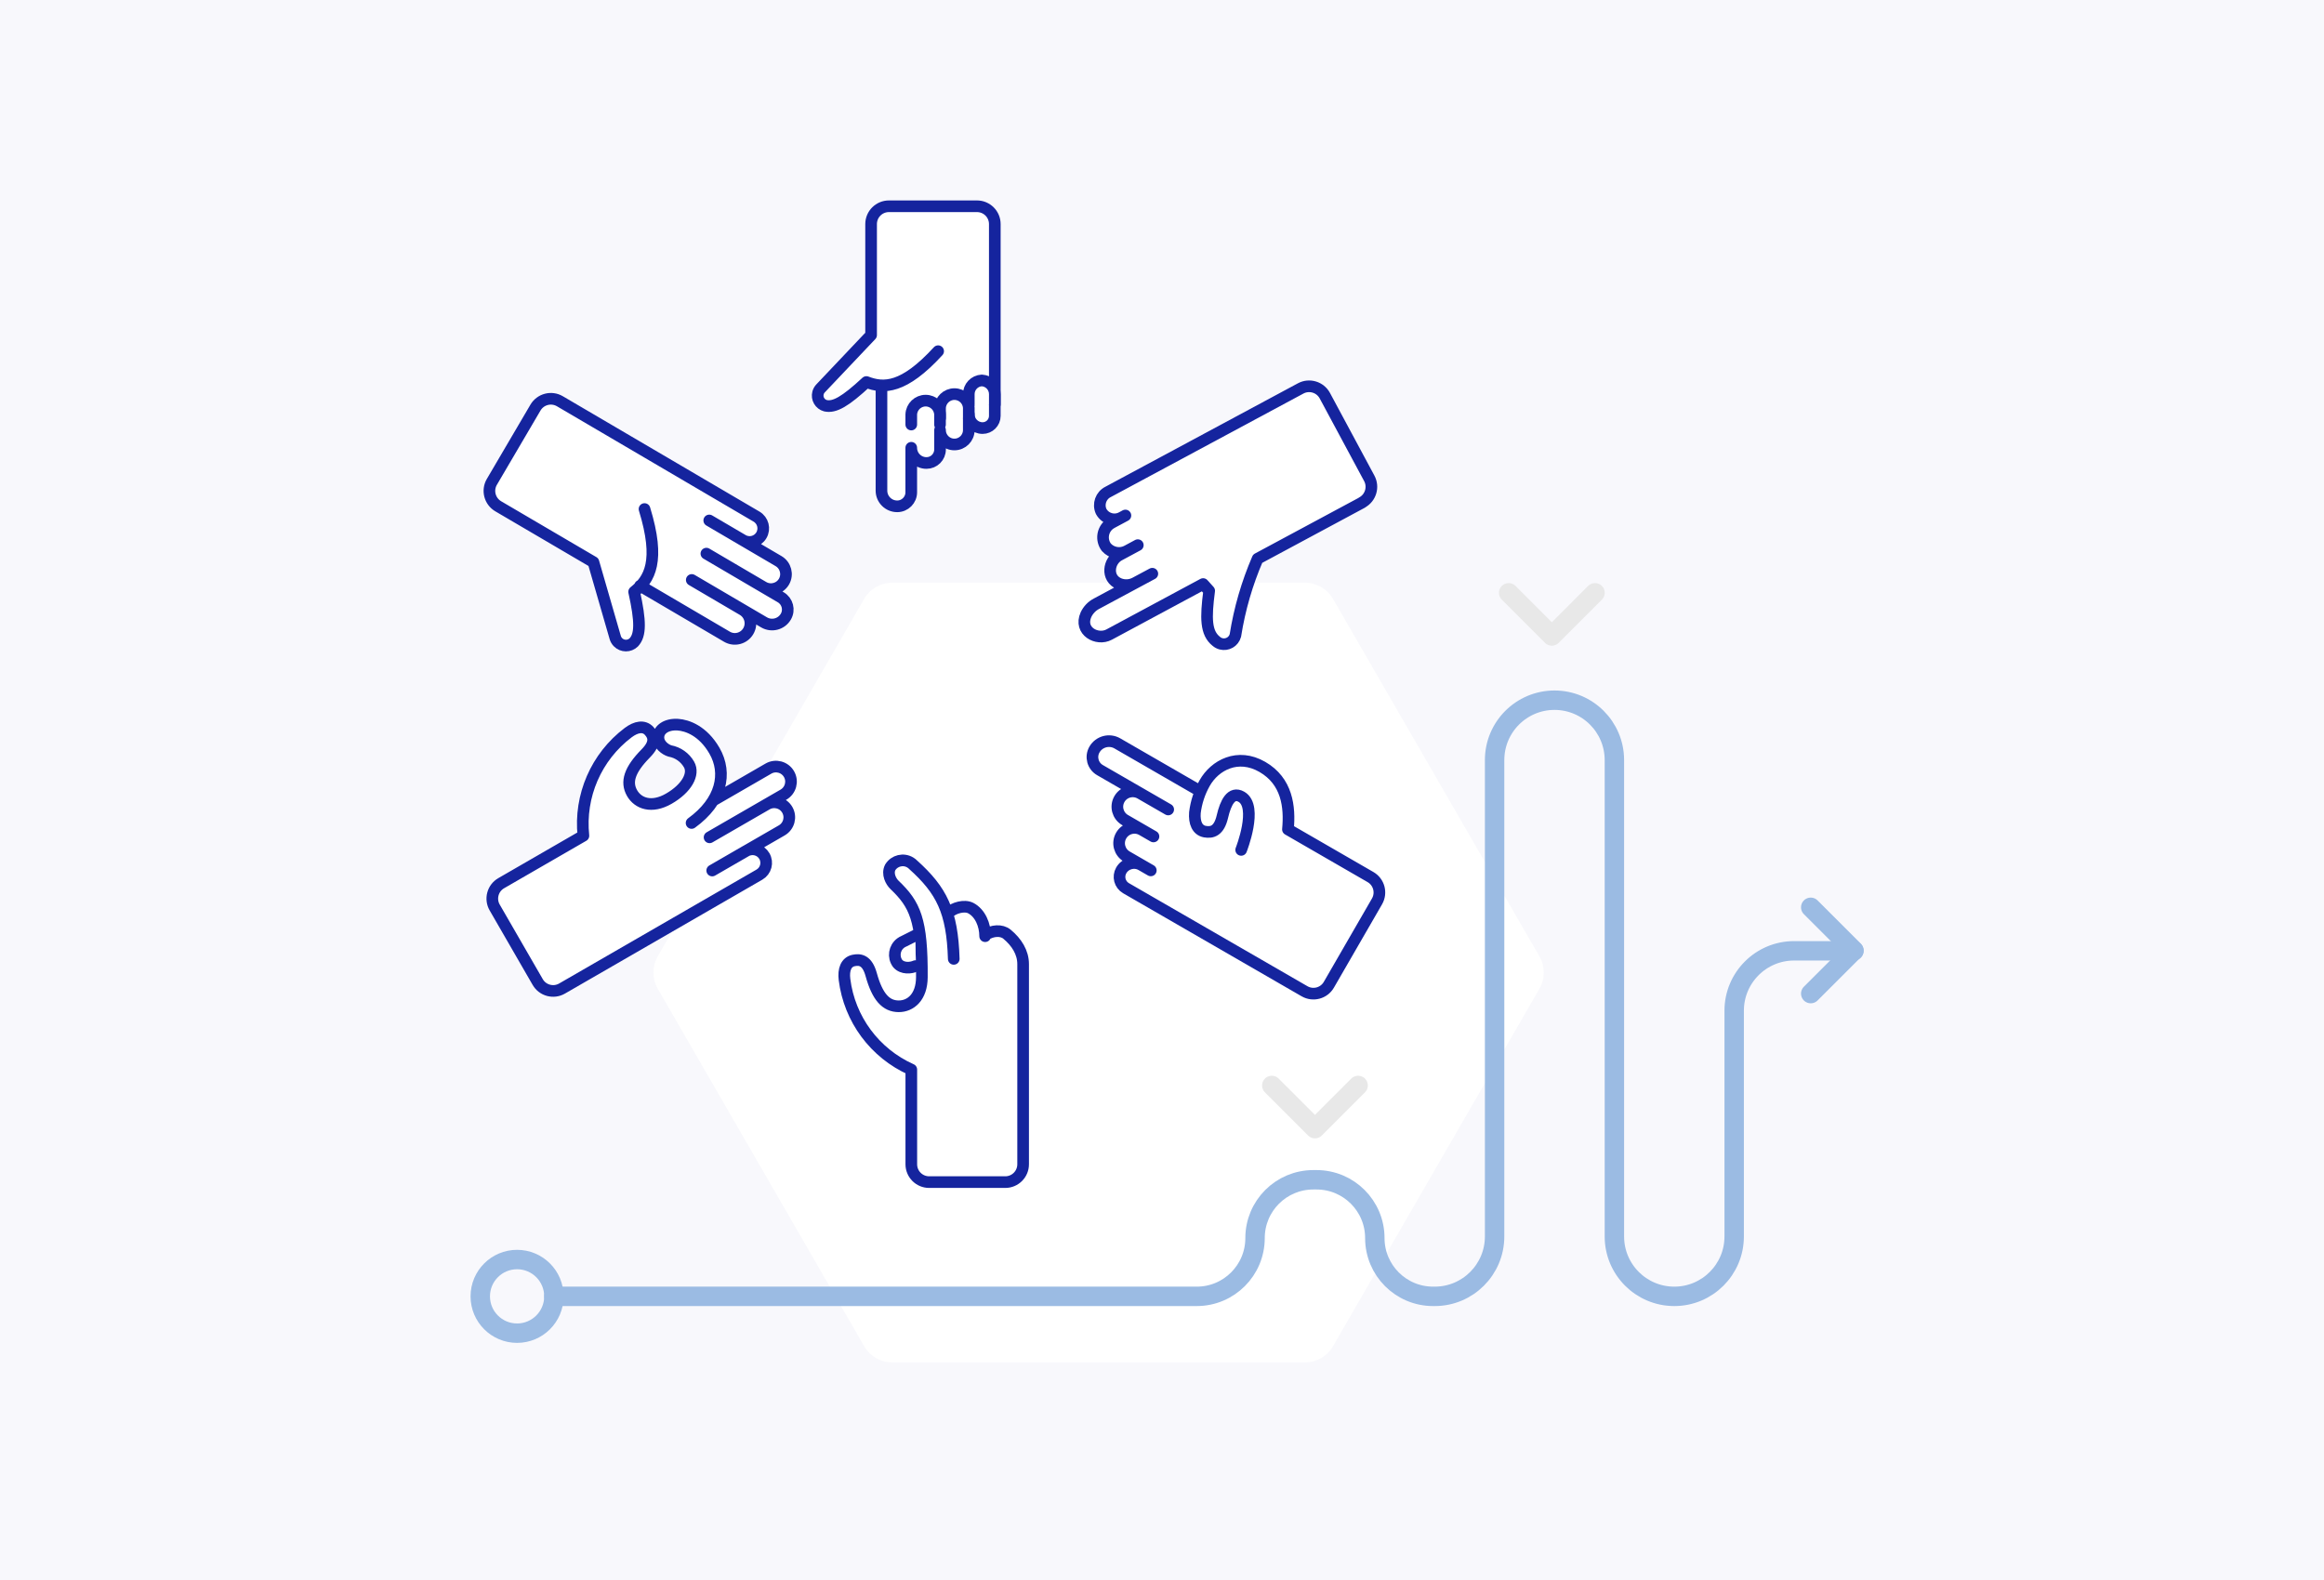 <?xml version="1.0" encoding="UTF-8"?> <svg xmlns="http://www.w3.org/2000/svg" xmlns:xlink="http://www.w3.org/1999/xlink" id="ebSQAeL21ka1" viewBox="520 230 2500 1700" shape-rendering="geometricPrecision" text-rendering="geometricPrecision" width="2500" height="1700"><rect x="520" y="230" width="2500" height="1700" fill="#808080" stroke="none"/><style> #ebSQAeL21ka6_ts {animation: ebSQAeL21ka6_ts__ts 3000ms linear infinite normal forwards}@keyframes ebSQAeL21ka6_ts__ts { 0% {transform: translate(1701.79px,1276.42px) scale(1,1)} 50% {transform: translate(1701.79px,1276.42px) scale(1.018,1.018)} 100% {transform: translate(1701.79px,1276.42px) scale(1,1)}} #ebSQAeL21ka8_ts {animation: ebSQAeL21ka8_ts__ts 3000ms linear infinite normal forwards}@keyframes ebSQAeL21ka8_ts__ts { 0% {transform: translate(1775.5px,1323.9px) scale(1,1)} 50% {transform: translate(1775.5px,1323.9px) scale(1.059,1)} 100% {transform: translate(1775.5px,1323.9px) scale(1,1)}} #ebSQAeL21ka15_to {animation: ebSQAeL21ka15_to__to 3000ms linear infinite normal forwards}@keyframes ebSQAeL21ka15_to__to { 0% {transform: translate(1934.54px,1421.13px);animation-timing-function: cubic-bezier(0.445,0.05,0.55,0.95)} 16.667% {transform: translate(1934.54px,1365.04px);animation-timing-function: cubic-bezier(0.445,0.05,0.55,0.95)} 33.333% {transform: translate(1934.54px,1421.13px);animation-timing-function: cubic-bezier(0.445,0.05,0.55,0.95)} 50% {transform: translate(1934.54px,1365.04px);animation-timing-function: cubic-bezier(0.445,0.05,0.55,0.95)} 66.667% {transform: translate(1934.54px,1421.13px);animation-timing-function: cubic-bezier(0.445,0.05,0.55,0.95)} 83.333% {transform: translate(1934.54px,1365.04px);animation-timing-function: cubic-bezier(0.445,0.05,0.55,0.95)} 100% {transform: translate(1934.54px,1421.13px)}} #ebSQAeL21ka17_to {animation: ebSQAeL21ka17_to__to 3000ms linear infinite normal forwards}@keyframes ebSQAeL21ka17_to__to { 0% {transform: translate(2189.36px,891.05px);animation-timing-function: cubic-bezier(0.445,0.05,0.55,0.95)} 16.667% {transform: translate(2189.36px,834.96px);animation-timing-function: cubic-bezier(0.445,0.05,0.55,0.95)} 33.333% {transform: translate(2189.36px,891.05px);animation-timing-function: cubic-bezier(0.445,0.05,0.55,0.95)} 50% {transform: translate(2189.36px,834.96px);animation-timing-function: cubic-bezier(0.445,0.05,0.55,0.95)} 66.667% {transform: translate(2189.36px,891.05px);animation-timing-function: cubic-bezier(0.445,0.05,0.55,0.95)} 83.333% {transform: translate(2189.36px,834.96px);animation-timing-function: cubic-bezier(0.445,0.05,0.55,0.95)} 100% {transform: translate(2189.36px,891.05px)}} #ebSQAeL21ka19_tr {animation: ebSQAeL21ka19_tr__tr 10000ms linear infinite normal forwards}@keyframes ebSQAeL21ka19_tr__tr { 0% {transform: translate(1525.176px,976.91px) rotate(0deg)} 100% {transform: translate(1525.176px,976.91px) rotate(360deg)}} </style><g><g><rect width="2632.23" height="1796.6" rx="41.78" ry="41.78" transform="translate(449.77 175.59)" fill="#f8f8fc" stroke-width="0"></rect></g><g><g id="ebSQAeL21ka6_ts" transform="translate(1701.79,1276.42) scale(1,1)"><g transform="translate(-1701.79,-1276.42)"><path d="M1923.9,857h-444.22c-12.39-.01-23.85,6.6-30.04,17.34l-222.11,384.72c-6.18,10.75-6.18,23.97,0,34.72l222.11,384.72c6.2,10.73,17.65,17.34,30.04,17.34h444.22c12.39.01,23.85-6.6,30.04-17.34l222.11-384.72c6.18-10.75,6.18-23.97,0-34.72L1953.94,874.34c-6.2-10.73-17.65-17.34-30.04-17.34v0Z" fill="#fff" stroke-width="0"></path></g></g></g></g><g id="ebSQAeL21ka8_ts" transform="translate(1775.5,1323.9) scale(1,1)"><g transform="translate(-1775.5,-1323.9)"><g><circle r="39.61" transform="translate(1076.24 1624.81)" fill="none" stroke="#9bbbe3" stroke-width="20.89" stroke-linejoin="round"></circle></g><g><path d="M2467.86,1206.21l46.42,46.42-46.42,46.42" fill="none" stroke="#9bbbe3" stroke-width="20.89" stroke-linecap="round" stroke-linejoin="round"></path></g><g><path d="M1115.81,1624.81h691.57c34.64,0,62.71-28.08,62.71-62.71v0c0-34.64,28.08-62.71,62.71-62.71v0c0,0,3.43,0,3.43,0c34.64,0,62.71,28.08,62.71,62.71v0c0,34.64,28.08,62.71,62.71,62.71v0c0,0,1.71,0,1.71,0c35.58,0,64.42-28.85,64.43-64.43v-512.57c0-35.58,28.85-64.42,64.43-64.43v0c35.58,0,64.42,28.85,64.43,64.43v512.57c0,35.58,28.85,64.42,64.43,64.43v0c35.58,0,64.42-28.85,64.43-64.43v-242.92c0-35.58,28.85-64.42,64.43-64.43h64.43" fill="none" stroke="#9bbbe3" stroke-width="20.89" stroke-linecap="round" stroke-linejoin="round"></path></g></g></g><g id="ebSQAeL21ka15_to" transform="translate(1934.54,1421.13)"><g transform="translate(-1934.54,-1421.13)"><path d="M1980.98,1397.9l-46.46,46.46-46.42-46.46" fill="none" stroke="#e8e8e8" stroke-width="20.89" stroke-linecap="round" stroke-linejoin="round"></path></g></g><g id="ebSQAeL21ka17_to" transform="translate(2189.36,891.05)"><g transform="translate(-2189.36,-891.05)"><path d="M2235.8,867.82l-46.42,46.46-46.46-46.46" fill="none" stroke="#e8e8e8" stroke-width="20.89" stroke-linecap="round" stroke-linejoin="round"></path></g></g><g id="ebSQAeL21ka19_tr" transform="translate(1525.176,976.91) rotate(0)"><g transform="translate(-1525.176,-976.91)"><g><path d="M1213.33,777.7c17.17,55.95,5.64,75.67-11.16,89.04c7.1,32.09,6.98,46.59-.38,54.4-4.73,4.66-12.34,4.6-17-.14-1.43-1.45-2.47-3.25-3.01-5.21l-23.4-80.97-102.41-60.08c-9.14-5.37-12.21-17.13-6.85-26.28L1096,668.57c5.37-9.14,17.13-12.21,26.28-6.85l211.54,124.13c6.98,4.1,9.32,13.07,5.22,20.06v0c-4.1,6.98-13.07,9.32-20.06,5.22l-36.02-21.14l74.58,43.75c7.69,4.53,10.27,14.43,5.77,22.14v0c-4.53,7.69-14.43,10.27-22.14,5.77l-61.29-35.97l80.01,46.96c7.27,4.27,9.7,13.62,5.43,20.89v0c-4.78,8.14-15.25,10.87-23.4,6.1L1264.16,854l54.82,32.17c7.98,4.69,10.66,14.95,5.97,22.94v0c-4.69,7.98-14.95,10.66-22.94,5.97l-93.46-54.86" fill="#fff" stroke="#15249e" stroke-width="12.53" stroke-linecap="round" stroke-linejoin="round"></path><g><path d="M1540.68,1211.93c5.26-5.1,16.75-8.44,23.61-4.85c10.19,5.35,15.46,18.13,15.46,30.21v-1.25c7.6-5.1,17.63-5.77,23.52-.88c10.36,8.57,17.34,19.6,17.34,32.17v215.38c0,10.59-8.59,19.18-19.18,19.18h-81.93c-10.59,0-19.18-8.59-19.18-19.18v-101.9c-39.3-17.49-66.56-54.29-71.86-96.97-1.3-10.49,1.63-18.63,9.69-20.39c7.48-1.63,14.83,0,19.01,15.12c6.64,23.98,15.84,34.14,29.66,34.14c12.66,0,24.73-9.74,24.86-31.25.38-61.96-7.35-78.3-29.5-99.44-3.72-3.55-8.15-11.74-4.51-18.8c4.56-7.4,14.27-9.7,21.67-5.14c1.09.67,2.09,1.47,2.98,2.38c30.54,27.49,42.12,50.1,43.66,101.24" fill="#fff" stroke="#15249e" stroke-width="12.53" stroke-linecap="round" stroke-linejoin="round"></path><path d="M1504.79,1269.46c-4.68,2.13-13.95,3.22-19.14-2.8-5.16-7.01-3.66-16.87,3.34-22.04c1.02-.75,2.13-1.38,3.3-1.86c3.13-1.55,12.49-6.27,12.49-6.27" transform="translate(0 0)" fill="#fff" stroke="#15249e" stroke-width="12.53" stroke-linecap="round" stroke-linejoin="round"></path></g><path d="M1287.2,1091.31l59.45-34.34c7.74-4.46,17.63-1.8,22.1,5.93v0c4.46,7.74,1.8,17.63-5.93,22.1l-79.51,45.92l61.5-35.51c7.74-4.46,17.63-1.8,22.1,5.93v0c4.46,7.74,1.8,17.63-5.93,22.1l-74.83,43.2l36.14-20.89c6.99-4.04,15.93-1.64,19.97,5.35v0c4.04,6.99,1.64,15.93-5.35,19.97l-212.29,122.54c-9.14,5.3-20.86,2.19-26.16-6.95-.01-.02-.02-.04-.04-.06l-46.25-80.14c-5.3-9.14-2.19-20.86,6.95-26.16.02-.01.04-.02.06-.04l88.41-51.06c-4.51-42.87,13.77-84.96,48.17-110.93c8.48-6.39,17.01-7.9,22.56-1.8c5.18,5.68,7.44,12.83-3.59,24.07-17.51,17.8-21.68,30.83-14.75,42.87c6.35,10.99,20.89,16.67,39.57,5.89c19.05-10.99,27.66-26.36,21.64-36.81-4.37-7.59-11.86-12.88-20.47-14.46-4.93-1.42-12.58-6.89-12.45-14.83.13-8.52,8.94-14.29,20.89-13.5c10.11.67,26.99,6.6,39.36,27.99c14.08,24.36,7.6,54.48-24.57,77.8" fill="#fff" stroke="#15249e" stroke-width="12.53" stroke-linecap="round" stroke-linejoin="round"></path><path d="M1985.24,770.76l-112.35,60.37c-11.39,26.41-19.44,54.15-23.94,82.56-1.79,6.77-8.72,10.81-15.49,9.02-1.91-.5-3.67-1.45-5.15-2.75-11.24-8.94-11.41-24.86-7.56-54.32l-6.52-7.23-101.11,54.36c-12.83,6.89-32.8-3.63-24.9-21.39c2.39-5.11,6.4-9.28,11.41-11.87l59.96-32.21-18.09,9.69c-5.34,2.98-11.73,3.41-17.42,1.17-14.58-6.06-11.62-24.69-.21-30.79l20.1-10.82-11.16,6.02c-7.5,4.25-16.96,2.69-22.69-3.76-5.88-7.85-4.28-18.98,3.57-24.86.8-.6,1.65-1.13,2.53-1.58l14.41-7.73-3.89,2.09c-7.85,4.36-17.74,1.53-22.1-6.32-.03-.05-.06-.1-.09-.16-3.58-7.89-.25-17.19,7.52-21.02l207.11-111.31c9.34-5,20.96-1.51,25.99,7.81l47.8,88.95c5,9.34,1.51,20.96-7.81,25.99l.08.08v.01Z" fill="#fff" stroke="#15249e" stroke-width="12.53" stroke-linecap="round" stroke-linejoin="round"></path><path d="M1855.17,1144.45c0,0,18.47-46.63.29-57.12-10.82-6.23-17.01,6.23-20.47,21.18-3.63,15.67-11.07,17.63-18.76,16.29-8.31-1.46-11.66-9.65-10.82-20.43c1.36-11.17,4.91-21.96,10.45-31.75c10.9-19.39,35.72-32.71,62.09-17.46c26.57,15.33,29.87,42.78,27.53,67.23l88.79,51.27c9.17,5.28,12.32,16.99,7.04,26.16c0,.01-.01.02-.02.04l-51.77,89.66c-5.28,9.17-16.99,12.32-26.16,7.04-.01,0-.02-.01-.04-.02l-192.03-110.89c-6.68-3.88-8.98-12.43-5.14-19.14v0c4.4-7.6,14.12-10.2,21.73-5.81l10.07,5.81-25.82-14.92c-7.9-4.56-10.61-14.66-6.06-22.56v0c4.56-7.9,14.66-10.61,22.56-6.06l12.2,7.02-30.58-17.67c-7.9-4.56-10.61-14.66-6.06-22.56v0c4.56-7.9,14.66-10.61,22.56-6.06l29.92,17.26-73.41-42.37c-7.74-4.47-10.39-14.36-5.93-22.1v0c4.97-8.64,16.01-11.6,24.64-6.63.02,0,.03.02.05.03l89.41,51.6" fill="#fff" stroke="#15249e" stroke-width="12.53" stroke-linecap="round" stroke-linejoin="round"></path><g><path d="M1529.19,607.86c-37.02,40.36-58.45,40.4-77.17,33.17-22.56,20.93-34.3,27.74-44.08,25.49-6-1.61-9.56-7.79-7.95-13.79.5-1.86,1.47-3.55,2.81-4.93l54.27-57.28v-119.41c0-10.59,8.59-19.18,19.18-19.18h94.72c10.59,0,19.18,8.59,19.18,19.18v206.36c-.01,7.24-5.88,13.11-13.12,13.12v0c-8.2.01-14.86-6.63-14.87-14.83v-.04c0,0,0,17.05,0,17.05c0,8.54-6.92,15.46-15.46,15.46v0c-8.54,0-15.46-6.92-15.46-15.46v0c0,0,0,20.81,0,20.81c0,8.05-6.51,14.57-14.56,14.58h-.03c-9.05,0-16.38-7.33-16.38-16.38v0c0,0,0,47.88,0,47.88c0,8.35-6.77,15.12-15.12,15.12v0c-9.34,0-16.91-7.55-16.92-16.89v-.03c0,0,0-113.27,0-113.27" fill="#fff" stroke="#15249e" stroke-width="12.53" stroke-linecap="round" stroke-linejoin="round"></path><path d="M1562.16,665.05v-10.86c-.06-7.9,6.1-14.46,14-14.87v0c7.89.42,14.06,6.97,14,14.87v10.86" fill="#fff" stroke="#15249e" stroke-width="12.53" stroke-linecap="round" stroke-linejoin="round"></path><path d="M1531.24,679.76v-10.86c.34-8.3,7.16-14.85,15.46-14.87v0c8.31,0,15.13,6.57,15.46,14.87v10.86" fill="#fff" stroke="#15249e" stroke-width="12.53" stroke-linecap="round" stroke-linejoin="round"></path><path d="M1500.28,686.78v-10.86c.34-8.3,7.16-14.85,15.46-14.87v0c8.31,0,15.13,6.57,15.46,14.87v10.86" fill="#fff" stroke="#15249e" stroke-width="12.53" stroke-linecap="round" stroke-linejoin="round"></path></g></g></g></g></svg> 